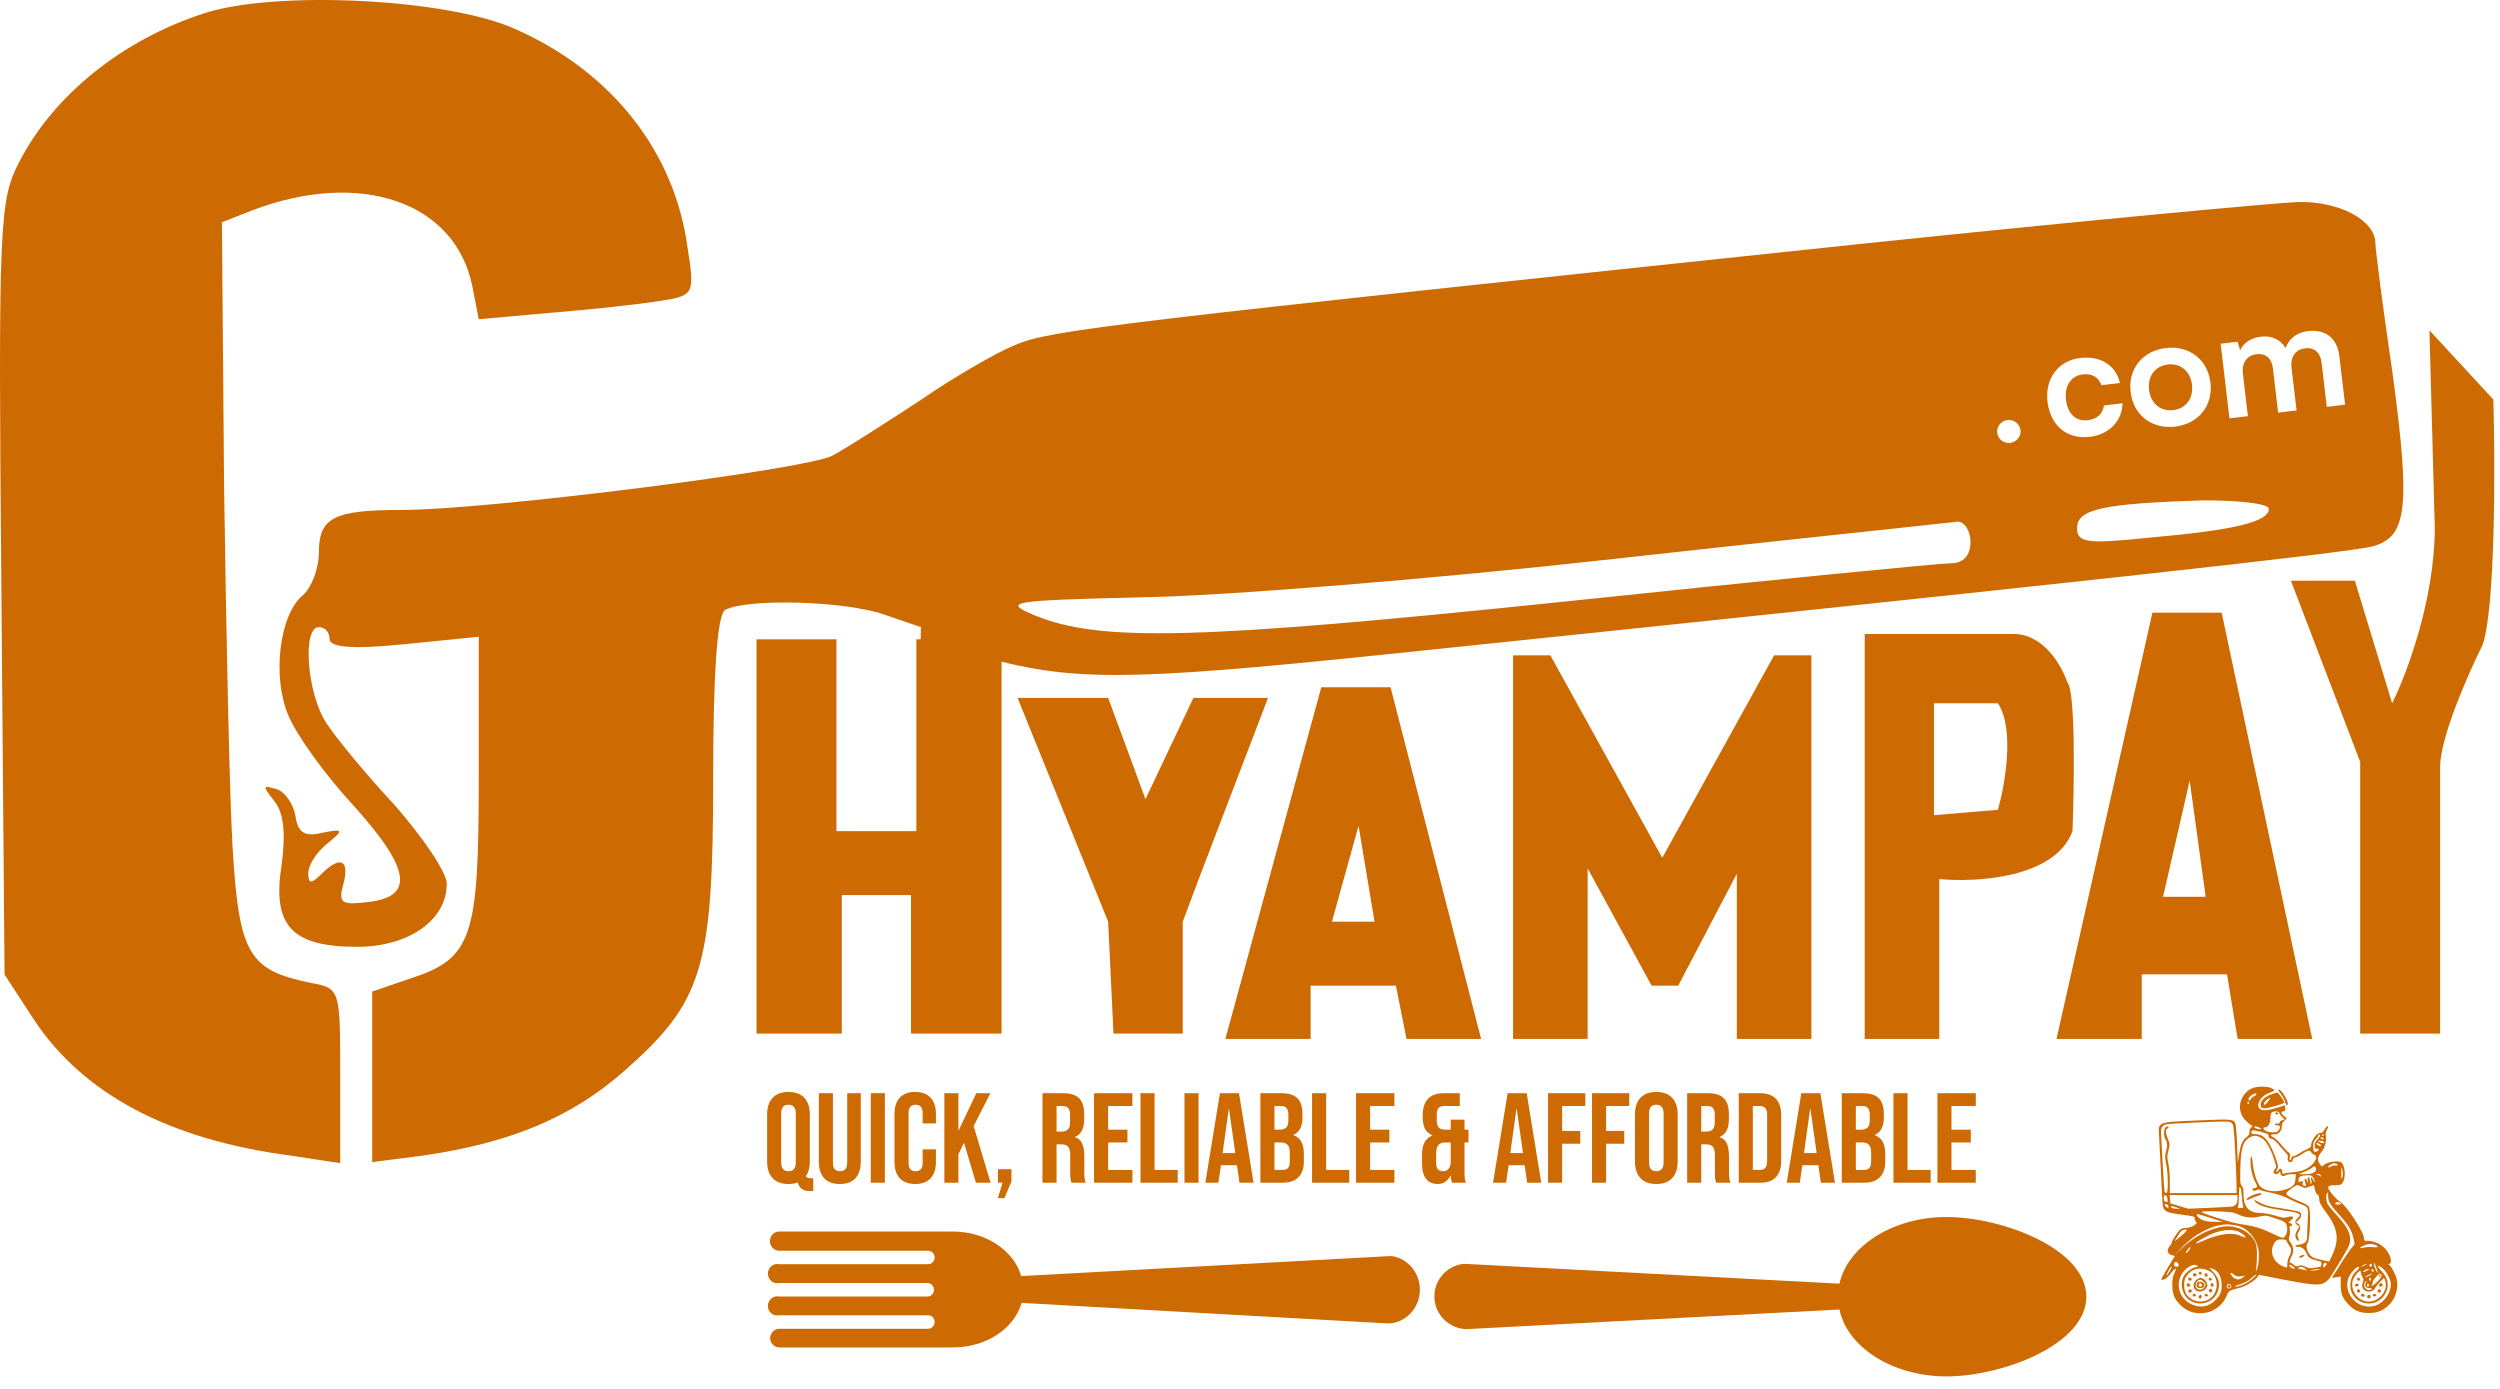 <svg width="153" height="85" viewBox="0 0 153 85" fill="none" xmlns="http://www.w3.org/2000/svg">
<path d="M137.851 66.593C137.29 66.837 136.979 67.44 137.119 68.025C137.192 68.33 137.406 68.604 137.729 68.83C137.869 68.921 137.875 68.933 137.778 68.994C137.71 69.037 137.668 69.134 137.668 69.262C137.668 69.409 137.625 69.494 137.479 69.598C137.241 69.774 137.119 70.061 137.028 70.67L136.955 71.158L136.912 70.036C136.888 69.415 136.839 68.848 136.808 68.769C136.705 68.495 136.577 68.482 134.761 68.561C131.92 68.683 132.085 68.616 132.14 69.598C132.164 69.951 132.207 70.859 132.243 71.615C132.341 73.73 132.347 73.846 132.432 73.98C132.548 74.169 132.755 74.236 133.493 74.333C134.297 74.437 134.316 74.443 134.316 74.595C134.316 74.662 134.346 74.736 134.377 74.754C134.48 74.821 134.444 74.894 134.23 75.022C134.108 75.095 133.926 75.15 133.773 75.15C133.603 75.15 133.487 75.186 133.395 75.278C133.231 75.442 132.914 75.948 132.914 76.046C132.914 76.095 132.859 76.186 132.792 76.259C132.579 76.491 132.64 76.747 132.932 76.82L133.103 76.863L132.932 77.149C132.841 77.308 132.652 77.624 132.506 77.856C132.365 78.094 132.256 78.295 132.274 78.307C132.359 78.392 132.64 78.216 132.835 77.954C133.146 77.539 133.267 77.539 133.054 77.96C132.89 78.277 132.908 79.063 133.085 79.398C133.267 79.745 133.572 80.038 133.926 80.215C134.377 80.434 135.029 80.422 135.462 80.178C135.852 79.965 136.12 79.678 136.278 79.288C136.406 78.99 136.437 78.971 137.113 78.801C137.43 78.722 137.96 78.398 138.137 78.179L138.259 78.021L139.655 78.295C141.398 78.63 141.891 78.679 142.196 78.533C142.318 78.478 142.483 78.344 142.562 78.24C142.775 77.948 143.641 76.509 143.738 76.271C143.97 75.723 143.769 75.193 143.043 74.406C142.769 74.114 142.507 73.791 142.452 73.693C142.349 73.486 142.33 73.157 142.422 73.017C142.464 72.95 142.483 72.999 142.483 73.2C142.483 73.541 142.574 73.693 143.196 74.382C143.726 74.967 143.927 75.296 144.043 75.82C144.122 76.15 144.122 76.156 143.952 76.338C143.854 76.436 143.586 76.82 143.354 77.192C143.123 77.557 142.885 77.941 142.818 78.033L142.708 78.21L142.982 78.167L143.251 78.124V78.606C143.251 79.172 143.342 79.416 143.702 79.806C144.073 80.209 144.421 80.361 144.982 80.355C145.493 80.355 145.829 80.221 146.188 79.879C146.603 79.496 146.798 78.862 146.682 78.301C146.615 77.984 146.316 77.442 146.182 77.381C146.14 77.368 146.158 77.35 146.219 77.35C146.365 77.344 146.359 77.039 146.2 76.741C145.963 76.265 145.439 75.942 144.908 75.942C144.695 75.942 144.677 75.93 144.677 75.772C144.677 75.418 143.568 73.724 143.22 73.559C143.031 73.462 142.483 72.822 142.483 72.688C142.483 72.572 142.617 72.529 142.976 72.529C143.214 72.529 143.287 72.505 143.36 72.389C143.598 72.035 143.519 71.243 143.238 71.115C143.037 71.024 142.458 71.109 142.263 71.268L142.099 71.396L141.965 71.225C141.8 71.018 141.824 70.817 142.062 70.518C142.282 70.238 142.385 69.89 142.343 69.579C142.318 69.421 142.336 69.275 142.391 69.177C142.574 68.854 142.434 68.83 142.245 69.153C142.147 69.311 142.087 69.36 142.001 69.329C141.849 69.281 141.447 69.799 141.447 70.043C141.447 70.189 141.404 70.238 141.191 70.329C141.044 70.39 140.819 70.512 140.691 70.603C140.563 70.689 140.404 70.762 140.343 70.762C140.27 70.762 140.228 70.804 140.228 70.884C140.228 70.951 140.197 71.005 140.167 71.005C140.124 71.005 140.118 70.926 140.136 70.798C140.173 70.628 140.154 70.579 140.057 70.524C139.99 70.487 139.795 70.286 139.624 70.067C139.454 69.854 139.234 69.646 139.131 69.604C138.917 69.512 138.948 69.421 139.185 69.421C139.454 69.421 139.63 69.244 139.643 68.964C139.649 68.793 139.691 68.683 139.801 68.586L139.953 68.446L139.789 68.305C139.588 68.141 139.569 68.019 139.74 68.019C139.838 68.019 139.862 67.976 139.862 67.836C139.862 67.733 139.844 67.653 139.825 67.653C139.807 67.653 139.563 67.727 139.289 67.812C138.673 68.001 138.344 67.995 138.241 67.781C138.088 67.483 138.46 67.001 138.966 66.849C139.246 66.764 139.252 66.697 138.978 66.581C138.71 66.471 138.125 66.477 137.851 66.593ZM138.094 66.971C138.094 67.001 138.027 67.056 137.942 67.093C137.857 67.135 137.771 67.209 137.753 67.257C137.704 67.373 137.607 67.379 137.607 67.263C137.607 67.215 137.68 67.117 137.765 67.05C137.93 66.922 138.094 66.879 138.094 66.971ZM137.637 67.465C137.656 67.495 137.643 67.538 137.607 67.562C137.576 67.58 137.546 67.556 137.546 67.507C137.546 67.397 137.582 67.379 137.637 67.465ZM139.496 68.111C139.496 68.159 139.569 68.263 139.661 68.348L139.825 68.501L139.661 68.561C139.569 68.598 139.502 68.659 139.508 68.702C139.521 68.757 139.466 68.775 139.356 68.763C139.246 68.751 139.198 68.769 139.222 68.805C139.24 68.842 139.313 68.872 139.374 68.872C139.545 68.872 139.582 68.982 139.472 69.147C139.387 69.275 139.32 69.299 139.082 69.299C138.801 69.299 138.521 69.177 138.521 69.049C138.521 69.019 138.564 68.994 138.613 68.994C138.801 68.994 138.948 68.763 138.948 68.458C138.948 68.299 138.978 68.135 139.021 68.092C139.131 67.983 139.496 67.995 139.496 68.111ZM136.601 68.744C136.693 68.848 136.717 69.098 136.79 70.408C136.833 71.255 136.869 72.188 136.876 72.48V73.017H134.834H132.792V72.328C132.798 71.944 132.755 71.463 132.707 71.219C132.621 70.841 132.621 70.756 132.713 70.408C132.804 70.03 132.804 70.006 132.676 69.701C132.518 69.323 132.512 69.141 132.652 69.061C132.713 69.031 132.737 68.982 132.713 68.958C132.688 68.927 132.615 68.939 132.56 68.97C132.426 69.055 132.39 69.506 132.506 69.683C132.646 69.909 132.664 70.079 132.567 70.433C132.487 70.737 132.487 70.829 132.573 71.249C132.682 71.792 132.707 72.925 132.603 72.992C132.567 73.011 132.518 73.005 132.487 72.98C132.463 72.95 132.408 72.279 132.371 71.493C132.335 70.707 132.286 69.841 132.268 69.573C132.237 69.147 132.25 69.061 132.353 68.933C132.469 68.793 132.506 68.787 133.956 68.72C136.29 68.604 136.473 68.61 136.601 68.744ZM138.253 68.994C138.344 69.031 138.399 69.073 138.381 69.092C138.332 69.147 137.973 69.055 137.973 68.988C137.973 68.915 138.046 68.921 138.253 68.994ZM138.588 69.336C138.814 69.409 138.868 69.451 138.844 69.537C138.826 69.622 138.862 69.659 138.996 69.683C139.118 69.707 139.265 69.823 139.417 70.012C139.545 70.171 139.74 70.39 139.85 70.506C139.984 70.634 140.045 70.737 140.02 70.804C139.959 70.957 140.039 71.127 140.167 71.127C140.246 71.127 140.301 71.073 140.325 70.975C140.35 70.877 140.404 70.823 140.484 70.823C140.551 70.823 140.715 70.743 140.855 70.646C141.215 70.396 141.361 70.359 141.44 70.512C141.477 70.579 141.562 70.652 141.629 70.67C141.94 70.768 141.617 71.31 141.093 71.56C140.922 71.645 140.636 71.713 140.35 71.737C140.1 71.761 139.844 71.798 139.789 71.822C139.697 71.865 139.679 71.841 139.679 71.719C139.679 71.524 139.521 71.457 139.435 71.615C139.399 71.682 139.344 71.737 139.307 71.737C139.277 71.737 139.295 71.67 139.35 71.585C139.435 71.45 139.435 71.408 139.344 71.085C139.289 70.89 139.149 70.536 139.039 70.305C138.74 69.665 138.46 69.415 138.04 69.409C137.832 69.409 137.79 69.384 137.79 69.287C137.79 69.177 137.814 69.165 138.052 69.201C138.192 69.226 138.436 69.281 138.588 69.336ZM141.995 69.47C141.995 69.531 141.806 69.805 141.727 69.86C141.69 69.884 141.66 70 141.66 70.116C141.66 70.292 141.678 70.329 141.764 70.299C141.916 70.256 141.959 70.378 141.812 70.457C141.629 70.555 141.568 70.481 141.568 70.158C141.568 69.927 141.599 69.841 141.721 69.726C141.806 69.646 141.873 69.549 141.873 69.5C141.873 69.457 141.904 69.421 141.934 69.421C141.971 69.421 141.995 69.439 141.995 69.47ZM142.239 69.445C142.239 69.463 142.215 69.494 142.178 69.512C142.147 69.531 142.117 69.518 142.117 69.488C142.117 69.451 142.147 69.421 142.178 69.421C142.215 69.421 142.239 69.433 142.239 69.445ZM138.43 69.659C138.673 69.799 138.96 70.286 139.161 70.914C139.326 71.414 139.326 71.438 139.222 71.554C139.167 71.615 139.131 71.713 139.149 71.767C139.198 71.889 139.417 71.883 139.49 71.749C139.545 71.658 139.551 71.664 139.557 71.786C139.557 71.95 139.716 72.023 139.868 71.932C139.929 71.889 140.1 71.859 140.24 71.859H140.502L140.484 72.145C140.453 72.505 140.362 72.615 139.941 72.773C139.271 73.023 138.509 72.907 138.253 72.511C138.082 72.255 137.906 71.658 137.869 71.201C137.826 70.683 137.729 70.615 137.729 71.103C137.729 71.511 137.875 72.121 138.046 72.389C138.174 72.608 138.149 72.712 137.966 72.712C137.906 72.712 137.851 72.755 137.851 72.803C137.851 72.877 137.893 72.889 138.021 72.858C138.113 72.834 138.198 72.81 138.21 72.797C138.222 72.785 138.277 72.803 138.338 72.834C138.393 72.864 138.704 72.944 139.027 73.005C139.393 73.084 139.764 73.206 140.026 73.346C140.252 73.462 140.593 73.614 140.788 73.687C141.288 73.87 141.288 73.876 141.233 74.711C141.209 75.101 141.191 75.534 141.197 75.674C141.209 75.979 141.069 76.119 140.721 76.168C140.441 76.204 140.38 76.308 140.642 76.308C140.874 76.308 141.038 76.436 141.166 76.728C141.282 76.978 141.38 77.039 141.849 77.161C142.074 77.216 142.099 77.24 142.068 77.374C142.056 77.46 142.038 77.527 142.032 77.527C142.032 77.527 141.867 77.551 141.678 77.582C141.386 77.63 141.294 77.624 141.087 77.521C140.892 77.429 140.807 77.417 140.679 77.466C140.545 77.521 140.49 77.509 140.38 77.405C140.307 77.338 140.215 77.283 140.173 77.283C140.087 77.283 140.124 77.125 140.264 76.844C140.392 76.594 140.368 76.308 140.197 76.064C140.063 75.869 140.051 75.814 140.106 75.662C140.142 75.57 140.154 75.388 140.136 75.26C140.1 75.071 140.112 75.028 140.191 75.028C140.337 75.028 140.307 74.9 140.154 74.857C140.026 74.827 140.026 74.821 140.203 74.687C140.447 74.486 140.337 74.382 139.996 74.486C139.777 74.547 139.691 74.54 139.234 74.394C138.923 74.303 138.576 74.236 138.363 74.236C137.643 74.236 137.302 73.876 137.302 73.114C137.302 72.797 137.278 72.663 137.199 72.572C137.101 72.468 137.089 72.34 137.107 71.591C137.131 70.256 137.266 69.823 137.729 69.585C137.96 69.47 138.137 69.488 138.43 69.659ZM142.208 69.665C142.227 69.695 142.202 69.726 142.154 69.726C142.105 69.726 142.044 69.695 142.026 69.665C142.007 69.628 142.032 69.604 142.08 69.604C142.129 69.604 142.19 69.628 142.208 69.665ZM142.233 69.884C142.245 69.896 142.245 69.921 142.227 69.939C142.172 69.994 141.873 69.902 141.873 69.835C141.873 69.781 142.172 69.817 142.233 69.884ZM142.056 70.103C142.056 70.171 142.013 70.164 141.867 70.091C141.696 69.994 141.727 69.896 141.904 69.982C141.989 70.018 142.056 70.073 142.056 70.103ZM142.995 71.225C143.129 71.28 143.056 71.365 142.909 71.329C142.842 71.31 142.72 71.341 142.635 71.396C142.446 71.517 142.428 71.414 142.617 71.286C142.763 71.182 142.848 71.17 142.995 71.225ZM141.745 71.524C141.782 71.725 141.52 71.859 141.081 71.859H140.685L141.044 71.706C141.245 71.627 141.447 71.517 141.501 71.463C141.617 71.347 141.715 71.371 141.745 71.524ZM143.348 72.06C143.293 72.231 143.287 72.2 143.287 71.798C143.287 71.359 143.293 71.353 143.354 71.603C143.397 71.78 143.397 71.92 143.348 72.06ZM142.056 71.987C142.056 72.023 142.013 72.005 141.959 71.956C141.91 71.901 141.837 71.877 141.8 71.895C141.757 71.92 141.751 71.907 141.776 71.871C141.824 71.786 142.056 71.883 142.056 71.987ZM141.593 72.109C141.654 72.212 141.684 72.31 141.666 72.328C141.648 72.346 141.599 72.291 141.562 72.2C141.459 71.987 141.38 71.999 141.447 72.225C141.477 72.334 141.477 72.419 141.44 72.438C141.41 72.462 141.386 72.419 141.386 72.353C141.386 72.194 141.325 72.042 141.258 72.042C141.227 72.042 141.221 72.133 141.239 72.237L141.27 72.438L141.185 72.255C141.087 72.035 140.989 72.145 141.081 72.383C141.154 72.572 141.13 72.621 140.989 72.566C140.916 72.541 140.904 72.493 140.929 72.401C140.971 72.285 140.953 72.273 140.807 72.31C140.66 72.346 140.648 72.34 140.666 72.182C140.685 71.999 140.825 71.938 141.233 71.926C141.447 71.92 141.495 71.944 141.593 72.109ZM140.861 72.627C141.057 72.724 141.087 72.724 141.319 72.627C141.459 72.572 141.587 72.529 141.599 72.529C141.617 72.529 141.648 72.639 141.666 72.779C141.69 72.919 141.757 73.059 141.818 73.096C141.885 73.139 141.934 73.236 141.934 73.334C141.934 73.578 142.013 73.736 142.361 74.205C143.086 75.174 143.184 75.869 142.726 76.832L142.544 77.21L142.044 77.1C141.642 77.015 141.514 76.96 141.38 76.814C141.166 76.57 141.099 76.216 141.233 76.064C141.373 75.906 141.434 74.047 141.3 73.846C141.252 73.766 141.02 73.638 140.77 73.541C140.191 73.315 139.923 73.157 139.923 73.029C139.929 72.938 140.478 72.535 140.605 72.529C140.63 72.529 140.746 72.572 140.861 72.627ZM137.199 73.187C137.211 73.443 137.241 73.718 137.272 73.791C137.314 73.919 137.296 73.931 137.119 73.931C136.955 73.931 136.93 73.913 136.973 73.821C137.003 73.766 137.028 73.468 137.028 73.157C137.028 72.736 137.046 72.615 137.101 72.657C137.138 72.694 137.18 72.931 137.199 73.187ZM132.64 73.328C132.688 73.541 132.658 73.596 132.518 73.547C132.396 73.498 132.39 73.139 132.512 73.139C132.56 73.139 132.615 73.224 132.64 73.328ZM136.936 73.376C136.936 73.638 136.827 73.791 136.613 73.84C136.54 73.852 135.906 73.888 135.199 73.919L133.92 73.974L133.371 73.809L132.822 73.644L132.804 73.389L132.786 73.139H134.858H136.936V73.376ZM143.177 73.602C143.33 73.663 143.293 73.718 143.092 73.718C142.909 73.718 142.873 73.687 142.952 73.608C143.001 73.553 143.056 73.553 143.177 73.602ZM132.694 73.785C132.719 73.84 132.719 73.9 132.701 73.919C132.664 73.955 132.487 73.809 132.487 73.742C132.487 73.644 132.658 73.681 132.694 73.785ZM133.219 73.9L133.432 73.986L133.164 73.974C133.011 73.968 132.883 73.931 132.865 73.882C132.835 73.791 132.944 73.797 133.219 73.9ZM136.973 74.321C137.418 74.522 137.79 74.565 138.277 74.455C138.643 74.376 138.698 74.376 139.009 74.486C139.192 74.553 139.441 74.632 139.557 74.668C139.673 74.705 139.819 74.79 139.88 74.857C140.075 75.089 139.966 75.698 139.722 75.747C139.661 75.759 139.417 75.668 139.179 75.546C138.6 75.248 138.021 75.052 137.442 74.967C136.79 74.87 136.674 74.839 135.608 74.504C134.986 74.309 134.706 74.199 134.755 74.163C134.797 74.132 135.242 74.12 135.736 74.138C136.534 74.169 136.68 74.187 136.973 74.321ZM135.291 74.54L136.053 74.778H135.626C135.084 74.784 134.767 74.711 134.584 74.534C134.438 74.4 134.395 74.297 134.486 74.297C134.511 74.297 134.87 74.406 135.291 74.54ZM137.01 75.034C137.564 75.18 138.088 75.796 138.21 76.442C138.289 76.838 138.222 77.557 138.088 77.765C138.046 77.832 138.046 77.795 138.076 77.649C138.101 77.533 138.125 77.161 138.125 76.826C138.125 76.32 138.101 76.174 137.991 75.967C137.637 75.296 136.748 74.918 135.925 75.089C135.065 75.266 134.255 75.705 133.523 76.393L133.127 76.765L133.493 76.381C133.956 75.894 134.48 75.51 135.065 75.241C135.766 74.918 136.339 74.857 137.01 75.034ZM133.603 75.54C133.45 75.674 133.261 75.833 133.194 75.881C133.054 75.979 133.036 76.015 133.383 75.479C133.493 75.308 133.688 75.211 133.816 75.254C133.859 75.272 133.779 75.382 133.603 75.54ZM136.888 75.339C137.138 75.406 137.479 75.662 137.412 75.729C137.394 75.747 137.266 75.711 137.125 75.644C136.644 75.394 135.785 75.504 134.84 75.936C134.608 76.04 134.407 76.119 134.395 76.101C134.334 76.04 135.12 75.589 135.553 75.442C136.083 75.266 136.51 75.229 136.888 75.339ZM139.923 75.918C139.923 75.948 139.99 76.07 140.075 76.186C140.258 76.436 140.264 76.576 140.106 76.875C140.039 76.997 139.984 77.21 139.984 77.35C139.984 77.576 139.972 77.594 139.85 77.551C139.112 77.326 138.814 76.546 139.246 75.997C139.338 75.881 139.417 75.851 139.643 75.851C139.801 75.851 139.923 75.881 139.923 75.918ZM145.378 76.198C145.621 76.308 145.554 76.363 145.207 76.326C145.036 76.308 144.787 76.32 144.659 76.357C144.366 76.436 144.366 76.351 144.665 76.229C144.939 76.113 145.17 76.101 145.378 76.198ZM133.944 76.552C133.865 76.655 133.792 76.71 133.779 76.674C133.755 76.6 134.011 76.29 134.06 76.332C134.072 76.351 134.017 76.448 133.944 76.552ZM133.328 77.393C133.347 77.49 133.316 77.527 133.225 77.527C133.078 77.527 133.011 77.436 133.06 77.308C133.115 77.167 133.304 77.228 133.328 77.393ZM142.385 77.338C142.403 77.362 142.367 77.436 142.3 77.496C142.184 77.6 142.178 77.6 142.178 77.484C142.178 77.308 142.312 77.21 142.385 77.338ZM145.402 77.509C145.548 77.923 145.554 77.929 145.481 77.862C145.402 77.783 145.225 77.283 145.28 77.283C145.305 77.283 145.359 77.387 145.402 77.509ZM144.738 77.436C144.652 77.484 144.561 77.521 144.524 77.521C144.494 77.521 144.531 77.484 144.616 77.436C144.701 77.387 144.799 77.35 144.829 77.35C144.866 77.35 144.823 77.387 144.738 77.436ZM145.164 77.436C145.164 77.484 145.14 77.527 145.11 77.527C145.03 77.527 144.975 77.429 145.024 77.381C145.091 77.314 145.164 77.344 145.164 77.436ZM134.486 77.46C134.547 77.496 134.511 77.521 134.364 77.551C134.102 77.6 133.712 77.917 133.609 78.173C133.401 78.66 133.584 79.294 134.005 79.575C134.657 80.001 135.529 79.703 135.748 78.978C135.882 78.514 135.797 78.21 135.425 77.82L135.206 77.588L135.407 77.649C135.748 77.746 135.967 78.142 135.967 78.648C135.967 79.038 135.9 79.221 135.644 79.508C135.23 79.983 134.645 80.087 134.066 79.794C133.139 79.325 133.085 78.063 133.98 77.521C134.176 77.399 134.358 77.374 134.486 77.46ZM140.35 77.527C140.435 77.594 140.465 77.649 140.423 77.649C140.307 77.649 140.106 77.533 140.106 77.466C140.106 77.374 140.179 77.393 140.35 77.527ZM132.768 77.832C132.542 78.173 132.512 78.136 132.713 77.765C132.804 77.594 132.89 77.484 132.902 77.521C132.914 77.564 132.853 77.704 132.768 77.832ZM145.81 77.618C146.042 77.795 146.322 78.325 146.322 78.587C146.322 79.118 145.926 79.691 145.439 79.879C144.445 80.257 143.415 79.307 143.702 78.277C143.805 77.917 144.372 77.332 144.372 77.594C144.372 77.63 144.293 77.722 144.195 77.807C143.811 78.13 143.72 78.831 144.006 79.258C144.549 80.038 145.676 79.916 146.048 79.038C146.219 78.618 146.127 78.203 145.774 77.82C145.426 77.454 145.445 77.338 145.81 77.618ZM141.087 77.655C141.185 77.74 141.197 77.771 141.13 77.746C141.075 77.734 140.929 77.698 140.807 77.673C140.648 77.643 140.605 77.618 140.666 77.582C140.801 77.496 140.935 77.521 141.087 77.655ZM135.181 77.771C135.748 78.039 135.833 78.941 135.34 79.398C134.907 79.8 134.169 79.715 133.816 79.221C133.627 78.947 133.615 78.35 133.804 78.1C134.151 77.624 134.633 77.515 135.181 77.771ZM141.873 77.71C141.788 77.734 141.642 77.758 141.538 77.758H141.355L141.538 77.71C141.642 77.685 141.788 77.661 141.873 77.661H142.026L141.873 77.71ZM144.982 77.673C144.982 77.692 144.902 77.74 144.799 77.795C144.701 77.844 144.616 77.862 144.616 77.838C144.616 77.813 144.677 77.758 144.756 77.722C144.902 77.649 144.982 77.637 144.982 77.673ZM145.268 77.807C145.213 77.862 145.097 77.771 145.14 77.698C145.164 77.661 145.201 77.661 145.244 77.704C145.28 77.74 145.292 77.783 145.268 77.807ZM144.494 77.893C144.494 77.966 144.537 78.082 144.585 78.155C144.659 78.27 144.665 78.331 144.604 78.484C144.549 78.63 144.549 78.715 144.604 78.831C144.732 79.118 145.231 79.118 145.359 78.831C145.402 78.746 145.536 78.569 145.664 78.441L145.902 78.203L145.963 78.356C146.188 78.959 145.64 79.66 144.939 79.66C144.61 79.66 144.226 79.41 144.073 79.093C143.866 78.667 143.927 78.277 144.268 77.905C144.421 77.74 144.494 77.734 144.494 77.893ZM136.741 78.021C136.863 78.118 136.955 78.136 137.15 78.106L137.394 78.069L137.241 78.197C137.058 78.356 136.772 78.325 136.62 78.118C136.424 77.874 136.492 77.82 136.741 78.021ZM137.881 78.24C137.576 78.508 137.083 78.746 136.845 78.74C136.705 78.734 136.76 78.703 137.071 78.612C137.351 78.526 137.564 78.411 137.771 78.228C137.93 78.082 138.076 77.978 138.094 77.996C138.113 78.014 138.015 78.124 137.881 78.24ZM145.158 77.978C145.097 78.033 144.738 78.197 144.738 78.173C144.738 78.13 145.055 77.96 145.128 77.954C145.158 77.954 145.17 77.966 145.158 77.978ZM145.756 78.051C145.798 78.161 145.298 78.685 145.152 78.685C145.091 78.685 145.091 78.673 145.158 78.63C145.201 78.6 145.225 78.551 145.201 78.514C145.183 78.478 145.238 78.362 145.329 78.246C145.597 77.923 145.689 77.88 145.756 78.051ZM145.103 78.289C145.103 78.338 145.079 78.38 145.042 78.38C145.012 78.38 144.982 78.338 144.982 78.289C144.982 78.24 145.012 78.197 145.042 78.197C145.079 78.197 145.103 78.24 145.103 78.289ZM144.787 78.502C144.683 78.667 144.793 78.837 145.006 78.837C145.189 78.831 145.219 78.898 145.049 78.947C144.78 79.014 144.561 78.642 144.75 78.453C144.86 78.344 144.872 78.362 144.787 78.502ZM136.559 78.703C136.583 78.825 136.406 78.91 136.315 78.819C136.223 78.728 136.309 78.551 136.431 78.575C136.492 78.587 136.546 78.642 136.559 78.703ZM144.982 78.654C144.982 78.703 144.957 78.746 144.921 78.746C144.89 78.746 144.86 78.703 144.86 78.654C144.86 78.606 144.89 78.563 144.921 78.563C144.957 78.563 144.982 78.606 144.982 78.654Z" fill="#CE6A02"/>
<path d="M139.252 68.141C139.252 68.172 139.295 68.202 139.344 68.202C139.393 68.202 139.435 68.172 139.435 68.141C139.435 68.105 139.393 68.08 139.344 68.08C139.295 68.08 139.252 68.105 139.252 68.141Z" fill="#CE6A02"/>
<path d="M137.942 73.114C137.65 73.224 137.449 73.364 137.509 73.425C137.528 73.45 137.625 73.425 137.717 73.37C137.808 73.315 137.997 73.242 138.143 73.206C138.283 73.163 138.399 73.108 138.399 73.078C138.399 72.992 138.235 73.011 137.942 73.114Z" fill="#CE6A02"/>
<path d="M137.973 73.48C137.973 73.504 138.021 73.559 138.082 73.608C138.314 73.797 138.728 73.925 139.387 74.022C140.776 74.217 140.91 74.272 140.618 74.546C140.435 74.717 140.429 74.863 140.6 74.979L140.727 75.064L140.6 75.272C140.453 75.522 140.435 75.692 140.557 75.857C140.679 76.015 140.734 75.936 140.648 75.735C140.581 75.595 140.587 75.54 140.673 75.394C140.813 75.162 140.801 74.997 140.642 74.894L140.508 74.802L140.673 74.662C140.849 74.504 140.886 74.29 140.752 74.181C140.703 74.138 140.228 74.04 139.685 73.961C138.923 73.846 138.643 73.778 138.387 73.644C137.967 73.425 137.973 73.425 137.973 73.48Z" fill="#CE6A02"/>
<path d="M140.825 76.838C140.703 76.869 140.679 76.978 140.794 76.978C140.831 76.978 140.922 76.936 140.983 76.887C141.105 76.796 141.05 76.777 140.825 76.838Z" fill="#CE6A02"/>
<path d="M134.56 77.923C134.56 77.972 134.602 78.015 134.651 78.015C134.7 78.015 134.742 77.972 134.742 77.923C134.742 77.874 134.7 77.832 134.651 77.832C134.602 77.832 134.56 77.874 134.56 77.923Z" fill="#CE6A02"/>
<path d="M134.218 77.96C134.169 78.045 134.285 78.161 134.37 78.112C134.407 78.088 134.438 78.045 134.438 78.014C134.438 77.935 134.261 77.893 134.218 77.96Z" fill="#CE6A02"/>
<path d="M134.962 77.936C134.889 78.009 134.925 78.137 135.017 78.137C135.065 78.137 135.108 78.1 135.108 78.051C135.108 77.948 135.023 77.881 134.962 77.936Z" fill="#CE6A02"/>
<path d="M133.932 78.234C133.877 78.295 133.944 78.38 134.048 78.38C134.096 78.38 134.133 78.338 134.133 78.289C134.133 78.198 134.005 78.161 133.932 78.234Z" fill="#CE6A02"/>
<path d="M134.56 78.24C134.255 78.356 134.145 78.752 134.371 78.953C134.541 79.105 134.852 79.057 135.005 78.856C135.114 78.709 135.12 78.673 135.047 78.502C135.005 78.392 134.901 78.283 134.822 78.252C134.743 78.222 134.669 78.197 134.663 78.203C134.657 78.203 134.608 78.222 134.56 78.24ZM134.864 78.441C135.011 78.587 135.017 78.673 134.883 78.819C134.773 78.947 134.56 78.965 134.45 78.856C134.346 78.752 134.359 78.526 134.474 78.417C134.602 78.289 134.718 78.295 134.864 78.441Z" fill="#CE6A02"/>
<path d="M134.462 78.527C134.389 78.716 134.462 78.837 134.645 78.837C134.864 78.837 134.986 78.679 134.87 78.539C134.767 78.417 134.505 78.411 134.462 78.527ZM134.767 78.691C134.718 78.776 134.56 78.758 134.56 78.667C134.56 78.618 134.578 78.563 134.602 78.545C134.657 78.49 134.81 78.624 134.767 78.691Z" fill="#CE6A02"/>
<path d="M135.169 78.289C135.169 78.35 135.212 78.38 135.279 78.368C135.407 78.344 135.394 78.234 135.266 78.21C135.206 78.197 135.169 78.228 135.169 78.289Z" fill="#CE6A02"/>
<path d="M133.871 78.545C133.846 78.563 133.828 78.618 133.828 78.667C133.828 78.758 133.987 78.776 134.035 78.691C134.078 78.624 133.926 78.49 133.871 78.545Z" fill="#CE6A02"/>
<path d="M135.327 78.544C135.254 78.618 135.291 78.746 135.382 78.746C135.431 78.746 135.474 78.709 135.474 78.66C135.474 78.557 135.388 78.49 135.327 78.544Z" fill="#CE6A02"/>
<path d="M133.956 78.953C133.883 79.039 133.926 79.112 134.054 79.112C134.145 79.112 134.163 78.953 134.078 78.905C134.048 78.886 133.993 78.905 133.956 78.953Z" fill="#CE6A02"/>
<path d="M135.194 78.935C135.133 79.038 135.273 79.154 135.358 79.069C135.431 78.996 135.383 78.868 135.291 78.868C135.261 78.868 135.218 78.898 135.194 78.935Z" fill="#CE6A02"/>
<path d="M134.194 79.264C134.194 79.325 134.237 79.355 134.304 79.343C134.432 79.319 134.42 79.209 134.292 79.185C134.231 79.172 134.194 79.203 134.194 79.264Z" fill="#CE6A02"/>
<path d="M134.925 79.264C134.925 79.325 134.968 79.355 135.035 79.343C135.163 79.319 135.151 79.209 135.023 79.185C134.962 79.172 134.925 79.203 134.925 79.264Z" fill="#CE6A02"/>
<path d="M134.602 79.276C134.522 79.349 134.559 79.477 134.65 79.477C134.699 79.477 134.742 79.422 134.742 79.355C134.742 79.233 134.675 79.197 134.602 79.276Z" fill="#CE6A02"/>
<path d="M144.25 78.289C144.25 78.338 144.292 78.38 144.341 78.38C144.39 78.38 144.432 78.338 144.432 78.289C144.432 78.24 144.39 78.198 144.341 78.198C144.292 78.198 144.25 78.24 144.25 78.289Z" fill="#CE6A02"/>
<path d="M145.61 78.6C145.567 78.716 145.622 78.77 145.744 78.728C145.859 78.679 145.859 78.588 145.744 78.539C145.689 78.521 145.634 78.545 145.61 78.6Z" fill="#CE6A02"/>
<path d="M144.128 78.66C144.128 78.715 144.171 78.746 144.232 78.734C144.384 78.703 144.402 78.563 144.256 78.563C144.183 78.563 144.128 78.6 144.128 78.66Z" fill="#CE6A02"/>
<path d="M144.287 78.911C144.214 78.984 144.251 79.112 144.342 79.112C144.391 79.112 144.434 79.075 144.434 79.026C144.434 78.923 144.348 78.856 144.287 78.911Z" fill="#CE6A02"/>
<path d="M145.536 78.953C145.463 79.039 145.506 79.112 145.634 79.112C145.725 79.112 145.743 78.953 145.658 78.905C145.628 78.886 145.573 78.905 145.536 78.953Z" fill="#CE6A02"/>
<path d="M144.494 79.258C144.494 79.319 144.549 79.356 144.622 79.356C144.768 79.356 144.75 79.215 144.597 79.185C144.536 79.173 144.494 79.203 144.494 79.258Z" fill="#CE6A02"/>
<path d="M145.226 79.264C145.226 79.325 145.268 79.355 145.335 79.343C145.463 79.319 145.451 79.209 145.323 79.185C145.262 79.172 145.226 79.203 145.226 79.264Z" fill="#CE6A02"/>
<path d="M144.884 79.301C144.823 79.404 144.963 79.52 145.049 79.435C145.122 79.362 145.073 79.234 144.982 79.234C144.951 79.234 144.908 79.264 144.884 79.301Z" fill="#CE6A02"/>
<path d="M145.591 78.076C145.591 78.106 145.622 78.137 145.658 78.137C145.689 78.137 145.701 78.106 145.683 78.076C145.664 78.039 145.634 78.015 145.616 78.015C145.603 78.015 145.591 78.039 145.591 78.076Z" fill="#CE6A02"/>
<path d="M136.37 78.666C136.297 78.734 136.321 78.807 136.418 78.807C136.467 78.807 136.51 78.764 136.51 78.715C136.51 78.618 136.437 78.593 136.37 78.666Z" fill="#CE6A02"/>
<path d="M139.594 66.959C139.71 67.117 139.825 67.325 139.844 67.422C139.88 67.605 139.953 67.69 140.002 67.611C140.094 67.459 139.643 66.678 139.466 66.678C139.405 66.678 139.448 66.776 139.594 66.959Z" fill="#CE6A02"/>
<path d="M138.985 66.983C138.564 67.148 138.326 67.386 138.351 67.623C138.369 67.782 138.4 67.806 138.564 67.824C138.759 67.843 139.801 67.55 139.801 67.477C139.801 67.373 139.43 66.861 139.363 66.861C139.32 66.868 139.149 66.922 138.985 66.983ZM138.79 67.434C138.613 67.654 138.473 67.678 138.582 67.471C138.649 67.343 138.893 67.154 138.936 67.197C138.948 67.209 138.881 67.312 138.79 67.434Z" fill="#CE6A02"/>
<path d="M12.474 0.821C7.453 2.451 3.279 5.842 1.192 9.885C-0.047 12.233 -0.112 13.667 0.084 36.035L0.279 59.641L2.105 62.445C5.105 66.945 10.322 69.749 17.821 70.727L20.821 71.184V65.836C20.821 60.554 20.821 60.489 19.06 60.163C15.213 59.38 14.626 58.402 14.235 51.881C14.039 48.555 13.843 38.643 13.713 29.709L13.582 13.602L15.408 12.885C22.06 10.341 27.864 12.363 28.907 17.515L29.298 19.536L33.667 19.145C36.145 18.949 39.08 18.623 40.319 18.428C42.471 18.102 42.536 18.036 42.08 15.167C41.297 9.298 37.45 4.407 31.581 1.799C27.472 -0.092 16.843 -0.614 12.474 0.821Z" fill="#CE6A02"/>
<path d="M49.546 72.891C49.155 72.891 48.915 72.717 48.826 72.367C48.664 72.43 48.474 72.461 48.255 72.461C47.832 72.461 47.509 72.341 47.285 72.101C47.06 71.861 46.948 71.522 46.948 71.084V68.204C46.948 67.766 47.06 67.427 47.285 67.187C47.509 66.947 47.832 66.827 48.255 66.827C48.678 66.827 49.001 66.947 49.225 67.187C49.45 67.427 49.562 67.766 49.562 68.204V71.084C49.562 71.449 49.481 71.749 49.319 71.984C49.351 72.036 49.39 72.07 49.437 72.085C49.484 72.101 49.551 72.109 49.64 72.109H49.773V72.891H49.546ZM48.255 71.678C48.552 71.678 48.701 71.499 48.701 71.139V68.149C48.701 67.789 48.552 67.609 48.255 67.609C47.958 67.609 47.809 67.789 47.809 68.149V71.139C47.809 71.499 47.958 71.678 48.255 71.678ZM51.396 72.461C50.979 72.461 50.66 72.344 50.441 72.109C50.222 71.869 50.113 71.527 50.113 71.084V66.905H50.974V71.146C50.974 71.334 51.01 71.47 51.083 71.553C51.161 71.637 51.271 71.678 51.412 71.678C51.553 71.678 51.66 71.637 51.733 71.553C51.811 71.47 51.85 71.334 51.85 71.146V66.905H52.679V71.084C52.679 71.527 52.57 71.869 52.351 72.109C52.132 72.344 51.813 72.461 51.396 72.461ZM53.292 66.905H54.153V72.383H53.292V66.905ZM56.011 72.461C55.599 72.461 55.283 72.344 55.064 72.109C54.85 71.874 54.743 71.543 54.743 71.115V68.173C54.743 67.745 54.85 67.414 55.064 67.179C55.283 66.944 55.599 66.827 56.011 66.827C56.423 66.827 56.736 66.944 56.95 67.179C57.169 67.414 57.279 67.745 57.279 68.173V68.752H56.465V68.118C56.465 67.779 56.321 67.609 56.034 67.609C55.747 67.609 55.604 67.779 55.604 68.118V71.178C55.604 71.512 55.747 71.678 56.034 71.678C56.321 71.678 56.465 71.512 56.465 71.178V70.34H57.279V71.115C57.279 71.543 57.169 71.874 56.95 72.109C56.736 72.344 56.423 72.461 56.011 72.461ZM57.794 66.905H58.654V69.213L59.75 66.905H60.611L59.586 68.916L60.626 72.383H59.726L58.999 69.941L58.654 70.638V72.383H57.794V66.905ZM61.354 72.383H61.072V71.553H61.901V72.297L61.471 73.322H61.072L61.354 72.383ZM63.8 66.905H65.076C65.519 66.905 65.843 67.009 66.046 67.218C66.249 67.421 66.351 67.737 66.351 68.165V68.501C66.351 69.07 66.163 69.43 65.788 69.581V69.597C65.996 69.66 66.142 69.787 66.226 69.98C66.315 70.174 66.359 70.432 66.359 70.755V71.718C66.359 71.874 66.364 72.002 66.375 72.101C66.385 72.195 66.411 72.289 66.453 72.383H65.576C65.545 72.294 65.524 72.211 65.514 72.132C65.503 72.054 65.498 71.913 65.498 71.71V70.708C65.498 70.458 65.457 70.283 65.373 70.184C65.295 70.085 65.156 70.035 64.958 70.035H64.661V72.383H63.8V66.905ZM64.974 69.253C65.146 69.253 65.274 69.208 65.357 69.12C65.446 69.031 65.49 68.882 65.49 68.674V68.251C65.49 68.053 65.454 67.909 65.381 67.821C65.313 67.732 65.204 67.688 65.052 67.688H64.661V69.253H64.974ZM66.956 66.905H69.304V67.688H67.817V69.135H68.999V69.918H67.817V71.6H69.304V72.383H66.956V66.905ZM69.799 66.905H70.66V71.6H72.076V72.383H69.799V66.905ZM72.489 66.905H73.35V72.383H72.489V66.905ZM74.66 66.905H75.826L76.718 72.383H75.857L75.7 71.295V71.311H74.722L74.566 72.383H73.767L74.66 66.905ZM75.599 70.567L75.215 67.86H75.2L74.824 70.567H75.599ZM77.135 66.905H78.434C78.878 66.905 79.201 67.009 79.405 67.218C79.608 67.421 79.71 67.737 79.71 68.165V68.384C79.71 68.666 79.663 68.895 79.569 69.073C79.48 69.25 79.342 69.378 79.154 69.456V69.472C79.582 69.618 79.796 69.999 79.796 70.614V71.084C79.796 71.506 79.684 71.83 79.459 72.054C79.24 72.273 78.917 72.383 78.489 72.383H77.135V66.905ZM78.333 69.135C78.505 69.135 78.633 69.091 78.716 69.002C78.805 68.914 78.849 68.765 78.849 68.556V68.251C78.849 68.053 78.812 67.909 78.74 67.821C78.672 67.732 78.562 67.688 78.411 67.688H77.996V69.135H78.333ZM78.489 71.6C78.64 71.6 78.752 71.561 78.826 71.483C78.899 71.399 78.935 71.259 78.935 71.06V70.583C78.935 70.333 78.891 70.16 78.802 70.067C78.719 69.967 78.578 69.918 78.379 69.918H77.996V71.6H78.489ZM80.299 66.905H81.16V71.6H82.576V72.383H80.299V66.905ZM82.989 66.905H85.337V67.688H83.85V69.135H85.031V69.918H83.85V71.6H85.337V72.383H82.989V66.905ZM87.985 72.461C87.672 72.461 87.435 72.354 87.273 72.14C87.111 71.926 87.03 71.616 87.03 71.209V70.638C87.03 70.351 87.08 70.111 87.179 69.918C87.278 69.725 87.44 69.584 87.664 69.495V69.48C87.461 69.396 87.309 69.263 87.21 69.081C87.116 68.893 87.07 68.653 87.07 68.361V68.259C87.07 67.815 87.176 67.479 87.39 67.249C87.604 67.02 87.925 66.905 88.353 66.905H89.339V67.688H88.368C88.228 67.688 88.118 67.729 88.04 67.813C87.967 67.896 87.93 68.032 87.93 68.22V68.556C87.93 68.765 87.972 68.914 88.055 69.002C88.144 69.091 88.275 69.135 88.447 69.135H88.783V68.525H89.628V69.135H89.871V69.918H89.628V71.718C89.628 71.874 89.634 72.002 89.644 72.101C89.654 72.195 89.68 72.289 89.722 72.383H88.862C88.82 72.268 88.794 72.125 88.783 71.952H88.768C88.674 72.125 88.564 72.252 88.439 72.336C88.319 72.419 88.168 72.461 87.985 72.461ZM88.306 71.678C88.577 71.678 88.736 71.514 88.783 71.186V69.918H88.455C88.256 69.918 88.113 69.973 88.024 70.082C87.936 70.186 87.891 70.364 87.891 70.614V71.17C87.891 71.353 87.928 71.483 88.001 71.561C88.074 71.639 88.175 71.678 88.306 71.678ZM92.267 66.905H93.433L94.325 72.383H93.464L93.307 71.295V71.311H92.329L92.173 72.383H91.375L92.267 66.905ZM93.206 70.567L92.822 67.86H92.807L92.431 70.567H93.206ZM94.742 66.905H97.019V67.688H95.603V69.213H96.714V69.996H95.603V72.383H94.742V66.905ZM97.432 66.905H99.71V67.688H98.293V69.213H99.404V69.996H98.293V72.383H97.432V66.905ZM101.366 72.461C100.944 72.461 100.62 72.341 100.396 72.101C100.172 71.861 100.06 71.522 100.06 71.084V68.204C100.06 67.766 100.172 67.427 100.396 67.187C100.62 66.947 100.944 66.827 101.366 66.827C101.789 66.827 102.113 66.947 102.337 67.187C102.561 67.427 102.673 67.766 102.673 68.204V71.084C102.673 71.522 102.561 71.861 102.337 72.101C102.113 72.341 101.789 72.461 101.366 72.461ZM101.366 71.678C101.664 71.678 101.813 71.499 101.813 71.139V68.149C101.813 67.789 101.664 67.609 101.366 67.609C101.069 67.609 100.92 67.789 100.92 68.149V71.139C100.92 71.499 101.069 71.678 101.366 71.678ZM103.255 66.905H104.531C104.974 66.905 105.298 67.009 105.501 67.218C105.705 67.421 105.807 67.737 105.807 68.165V68.501C105.807 69.07 105.619 69.43 105.243 69.581V69.597C105.452 69.66 105.598 69.787 105.681 69.98C105.77 70.174 105.814 70.432 105.814 70.755V71.718C105.814 71.874 105.82 72.002 105.83 72.101C105.84 72.195 105.867 72.289 105.908 72.383H105.032C105.001 72.294 104.98 72.211 104.969 72.132C104.959 72.054 104.954 71.913 104.954 71.71V70.708C104.954 70.458 104.912 70.283 104.828 70.184C104.75 70.085 104.612 70.035 104.414 70.035H104.116V72.383H103.255V66.905ZM104.429 69.253C104.601 69.253 104.729 69.208 104.813 69.12C104.901 69.031 104.946 68.882 104.946 68.674V68.251C104.946 68.053 104.909 67.909 104.836 67.821C104.768 67.732 104.659 67.688 104.508 67.688H104.116V69.253H104.429ZM106.412 66.905H107.726C108.154 66.905 108.475 67.02 108.689 67.249C108.903 67.479 109.01 67.815 109.01 68.259V71.029C109.01 71.472 108.903 71.809 108.689 72.038C108.475 72.268 108.154 72.383 107.726 72.383H106.412V66.905ZM107.711 71.6C107.851 71.6 107.958 71.558 108.031 71.475C108.11 71.392 108.149 71.256 108.149 71.068V68.22C108.149 68.032 108.11 67.896 108.031 67.813C107.958 67.729 107.851 67.688 107.711 67.688H107.272V71.6H107.711ZM110.241 66.905H111.406L112.299 72.383H111.438L111.281 71.295V71.311H110.303L110.147 72.383H109.348L110.241 66.905ZM111.18 70.567L110.796 67.86H110.78L110.405 70.567H111.18ZM112.716 66.905H114.015C114.459 66.905 114.782 67.009 114.986 67.218C115.189 67.421 115.291 67.737 115.291 68.165V68.384C115.291 68.666 115.244 68.895 115.15 69.073C115.061 69.25 114.923 69.378 114.735 69.456V69.472C115.163 69.618 115.377 69.999 115.377 70.614V71.084C115.377 71.506 115.265 71.83 115.04 72.054C114.821 72.273 114.498 72.383 114.07 72.383H112.716V66.905ZM113.913 69.135C114.086 69.135 114.213 69.091 114.297 69.002C114.386 68.914 114.43 68.765 114.43 68.556V68.251C114.43 68.053 114.393 67.909 114.32 67.821C114.253 67.732 114.143 67.688 113.992 67.688H113.577V69.135H113.913ZM114.07 71.6C114.221 71.6 114.333 71.561 114.406 71.483C114.479 71.399 114.516 71.259 114.516 71.06V70.583C114.516 70.333 114.472 70.16 114.383 70.067C114.3 69.967 114.159 69.918 113.96 69.918H113.577V71.6H114.07ZM115.88 66.905H116.741V71.6H118.157V72.383H115.88V66.905ZM118.57 66.905H120.918V67.688H119.431V69.135H120.612V69.918H119.431V71.6H120.918V72.383H118.57V66.905Z" fill="#CE6A02"/>
<path d="M92.6 40.105V63.581H97.165V53.147L101.078 60.321H102.708L106.294 53.473V63.581H110.859V40.105H108.577L101.73 52.495L94.882 40.105H92.6Z" fill="#CE6A02"/>
<path d="M67.819 42.713H62.276L67.819 56.408L68.145 63.255H72.384V56.408L73.362 53.799L77.601 42.713H73.036L70.102 48.908L67.819 42.713Z" fill="#CE6A02"/>
<path fill-rule="evenodd" clip-rule="evenodd" d="M80.862 42.062L74.993 63.581H80.21V60.321H85.427L86.079 63.581H90.644L85.101 42.062H80.862ZM83.144 50.539L81.514 56.408H84.123L83.144 50.539Z" fill="#CE6A02"/>
<path fill-rule="evenodd" clip-rule="evenodd" d="M131.727 37.497L125.858 63.581H131.075V59.629H136.292L136.944 63.581H141.509L135.966 37.497H131.727ZM134.009 47.772L132.379 54.886H134.987L134.009 47.772Z" fill="#CE6A02"/>
<path fill-rule="evenodd" clip-rule="evenodd" d="M114.12 38.801V63.581H118.684V53.799C120.967 54.017 125.792 53.734 126.836 50.865C126.945 48.039 127.031 42.257 126.51 41.735C126.184 40.757 125.075 38.801 123.249 38.801H114.12ZM118.359 43.039V49.887L122.271 49.561C122.706 48.039 123.315 44.605 122.271 43.039H118.359Z" fill="#CE6A02"/>
<path fill-rule="evenodd" clip-rule="evenodd" d="M114.073 14.906C68.425 19.732 64.252 20.188 62.165 21.101C60.991 21.558 58.318 23.123 56.231 24.557C54.144 25.927 51.797 27.427 50.949 27.883C49.384 28.731 29.82 31.209 24.603 31.209C20.43 31.209 19.517 31.666 19.517 33.817C19.517 34.796 19.061 35.969 18.539 36.426C17.104 37.6 16.648 41.382 17.626 43.73C18.082 44.903 19.908 47.447 21.669 49.338C25.125 53.185 25.386 54.881 22.517 55.207C20.886 55.402 20.691 55.272 21.017 54.098C21.408 52.598 20.821 52.337 19.647 53.511C19.061 54.098 18.865 54.098 18.865 53.446C18.865 52.924 19.387 52.142 20.039 51.62C21.082 50.772 21.017 50.707 19.713 50.968C18.669 51.229 18.213 50.968 18.082 49.925C17.952 49.207 17.43 48.425 16.909 48.294C16.061 48.033 16.061 48.099 16.778 49.012C17.365 49.729 17.495 50.968 17.235 52.924C16.648 56.641 17.822 57.946 21.865 57.946C24.995 57.946 27.342 56.315 27.342 54.098C27.342 53.381 25.908 51.294 24.212 49.338C22.451 47.447 20.56 45.164 19.973 44.251C18.8 42.49 18.474 38.382 19.517 38.382C19.908 38.382 20.169 38.708 20.169 39.099C20.169 39.621 21.538 39.752 24.734 39.426L29.299 38.969V47.642C29.299 57.424 28.907 58.663 25.06 59.902L22.777 60.684V65.901V71.118L25.842 70.727C31.255 69.945 34.972 68.379 38.167 65.575C42.993 61.337 43.645 59.315 43.645 47.707C43.645 41.056 43.906 37.665 44.362 37.339C45.601 36.621 51.601 36.752 54.079 37.6L56.361 38.382L56.231 44.708L56.166 51.098L53.492 51.294L50.818 51.49V45.36V39.23L48.927 39.556L47.036 39.817L46.775 50.642C46.449 62.249 46.71 63.423 49.514 62.706C50.623 62.38 50.818 61.793 50.818 58.272V54.163L53.427 53.903L56.035 53.642V58.011C56.035 61.858 56.166 62.38 57.405 62.706C60.47 63.489 60.6 63.032 60.6 51.62C60.6 43.73 60.404 41.056 59.818 41.382C59.426 41.643 59.296 41.578 59.557 41.121C59.752 40.795 59.752 40.339 59.491 40.143C59.165 40.013 59.426 40.013 59.948 40.143C65.556 41.708 68.751 41.708 84.532 40.078C126.594 35.709 143.875 33.817 145.244 33.426C147.331 32.839 147.527 31.013 146.418 22.797C145.831 18.819 145.375 15.232 145.375 14.906C145.375 13.472 143.157 12.298 140.614 12.363C139.114 12.428 127.181 13.537 114.073 14.906ZM138.853 31.144C138.853 31.926 136.767 32.448 131.55 32.904C127.768 33.296 127.115 33.23 127.115 32.318C127.115 31.144 128.746 30.818 134.81 30.622C137.028 30.622 138.853 30.818 138.853 31.144ZM120.594 33.165C120.594 34.013 120.138 34.469 119.421 34.469C118.768 34.469 108.139 35.513 95.749 36.817C73.186 39.165 67.317 39.295 63.339 37.665C61.317 36.817 61.774 36.752 69.86 36.556C74.62 36.491 87.663 35.448 98.749 34.209C105.851 33.419 112.266 32.736 116.105 32.327L116.106 32.327L116.108 32.327L116.108 32.327L116.109 32.327C118.295 32.094 119.646 31.95 119.812 31.926C120.203 31.926 120.594 32.448 120.594 33.165ZM137.572 25.471L136.443 25.604L135.904 21.035L136.94 20.913L137.096 21.438C137.282 21.032 137.71 20.681 138.366 20.603C139.06 20.521 139.581 20.807 139.884 21.306C140.053 20.751 140.549 20.346 141.243 20.264C142.353 20.133 143.042 20.727 143.166 21.781L143.519 24.769L142.4 24.901L142.082 22.209C142.004 21.552 141.613 21.252 141.076 21.315C140.53 21.38 140.156 21.78 140.244 22.529L140.55 25.119L139.421 25.252L139.103 22.552C139.027 21.913 138.645 21.611 138.108 21.675C137.572 21.738 137.179 22.141 137.266 22.881L137.572 25.471ZM132.552 21.299C131.137 21.466 130.226 22.568 130.394 23.992C130.562 25.417 131.704 26.276 133.12 26.109C134.535 25.942 135.446 24.84 135.278 23.416C135.109 21.991 133.967 21.132 132.552 21.299ZM133.001 25.101C132.224 25.192 131.621 24.692 131.522 23.859C131.424 23.027 131.894 22.399 132.671 22.307C133.448 22.216 134.051 22.716 134.149 23.549C134.247 24.381 133.778 25.009 133.001 25.101ZM125.309 24.592C125.142 23.177 125.958 22.068 127.309 21.909C128.557 21.761 129.49 22.355 129.74 23.441L128.612 23.574C128.421 23.072 128.01 22.848 127.474 22.911C126.753 22.997 126.336 23.599 126.438 24.459C126.539 25.319 127.046 25.803 127.768 25.718C128.332 25.652 128.697 25.327 128.758 24.814L129.896 24.679C129.883 25.759 129.081 26.595 127.888 26.736C126.5 26.899 125.481 26.044 125.309 24.592ZM122.228 26.494C122.273 26.873 122.636 27.151 123.024 27.106C123.411 27.06 123.699 26.705 123.655 26.326C123.609 25.939 123.246 25.66 122.858 25.706C122.471 25.751 122.182 26.107 122.228 26.494Z" fill="#CE6A02"/>
<path d="M51.191 39.127H46.3V63.255H51.517V54.778H55.755V63.255H61.298V39.127H56.081V50.865H51.191V39.127Z" fill="#CE6A02"/>
<path d="M47.132 81.909C47.132 81.753 47.192 81.603 47.298 81.493C47.404 81.383 47.548 81.321 47.698 81.321H56.803C56.908 81.321 57.009 81.277 57.083 81.2C57.158 81.123 57.199 81.018 57.199 80.909C57.199 80.799 57.158 80.695 57.083 80.617C57.009 80.54 56.908 80.496 56.803 80.496H47.686C47.603 80.516 47.517 80.516 47.435 80.496C47.352 80.477 47.274 80.438 47.208 80.383C47.142 80.328 47.088 80.258 47.051 80.178C47.014 80.098 46.995 80.011 46.995 79.923C46.995 79.834 47.014 79.747 47.051 79.667C47.088 79.588 47.142 79.517 47.208 79.462C47.274 79.407 47.352 79.368 47.435 79.349C47.517 79.329 47.603 79.329 47.686 79.349H56.803C56.901 79.337 56.991 79.287 57.056 79.211C57.121 79.135 57.157 79.036 57.157 78.934C57.157 78.831 57.121 78.733 57.056 78.656C56.991 78.58 56.901 78.531 56.803 78.519H47.686C47.603 78.538 47.517 78.538 47.435 78.519C47.352 78.499 47.274 78.46 47.208 78.405C47.142 78.35 47.088 78.28 47.051 78.2C47.014 78.12 46.995 78.033 46.995 77.945C46.995 77.856 47.014 77.769 47.051 77.689C47.088 77.61 47.142 77.54 47.208 77.484C47.274 77.429 47.352 77.39 47.435 77.371C47.517 77.351 47.603 77.351 47.686 77.371H56.803C56.855 77.371 56.907 77.36 56.955 77.339C57.003 77.319 57.047 77.288 57.083 77.25C57.12 77.212 57.149 77.166 57.169 77.116C57.189 77.066 57.199 77.013 57.199 76.959C57.199 76.904 57.189 76.851 57.169 76.801C57.149 76.751 57.12 76.706 57.083 76.667C57.047 76.629 57.003 76.599 56.955 76.578C56.907 76.557 56.855 76.546 56.803 76.546H47.686C47.536 76.546 47.392 76.484 47.286 76.374C47.18 76.264 47.121 76.114 47.121 75.958C47.121 75.802 47.18 75.652 47.286 75.542C47.392 75.431 47.536 75.369 47.686 75.369H58.314C60.35 75.369 62.052 76.546 62.499 78.095L84.981 76.876C85.052 76.87 85.124 76.87 85.195 76.876C85.686 76.951 86.133 77.215 86.447 77.615C86.761 78.015 86.92 78.523 86.894 79.038C86.867 79.554 86.656 80.041 86.302 80.403C85.948 80.766 85.477 80.977 84.981 80.997L62.522 79.737C62.075 81.297 60.372 82.463 58.336 82.463H47.686C47.544 82.46 47.408 82.401 47.305 82.299C47.202 82.196 47.141 82.057 47.132 81.909Z" fill="#CE6A02"/>
<path d="M119.13 84.236C122.534 84.236 127.684 82.291 127.684 79.359C127.684 76.427 122.534 74.482 119.13 74.482C115.835 74.482 113.093 76.251 112.574 78.561L89.734 77.352H89.515C89.015 77.424 88.56 77.68 88.24 78.067C87.921 78.455 87.758 78.947 87.786 79.447C87.813 79.947 88.028 80.418 88.389 80.769C88.749 81.12 89.229 81.325 89.734 81.344L112.574 80.141C113.064 82.468 115.835 84.236 119.13 84.236Z" fill="#CE6A02"/>
<path d="M144.117 35.54H140.204L144.443 46.626V63.255H149.334V46.952C149.334 45.126 151.073 41.192 151.942 39.453C152.725 37.105 152.703 28.475 152.594 24.454L148.682 20.215L149.008 32.279C149.008 36.714 147.269 41.3 146.399 43.039L144.117 35.54Z" fill="#CE6A02"/>
</svg>
